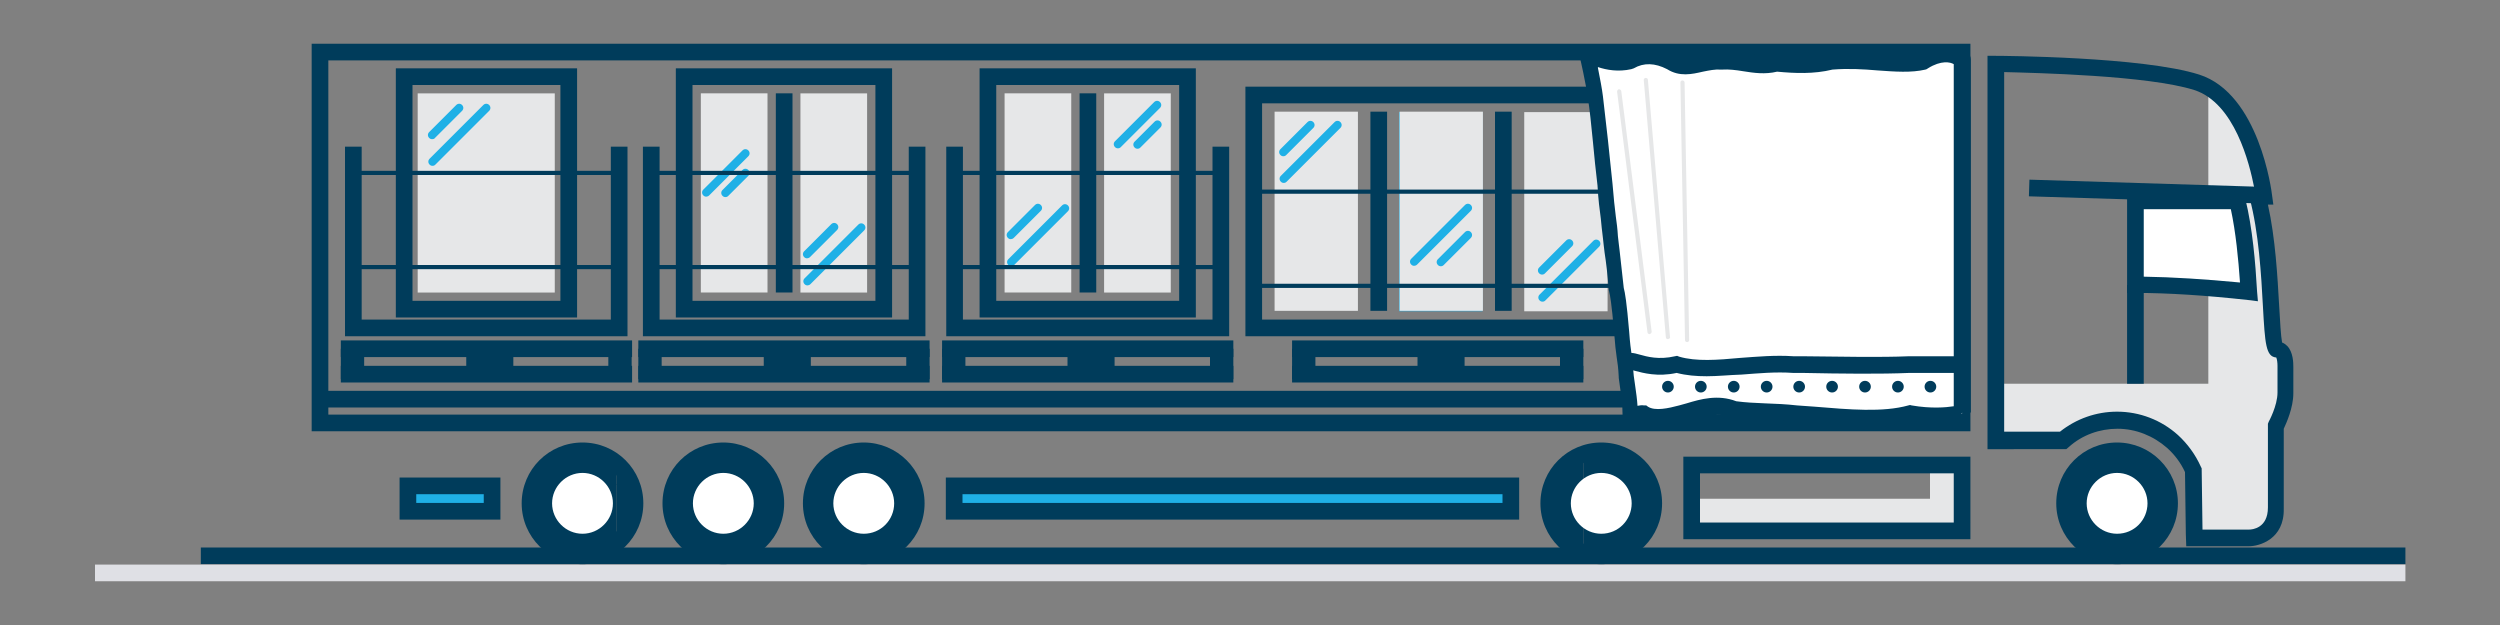 <?xml version="1.0" encoding="utf-8"?>
<!-- Generator: Adobe Illustrator 22.0.0, SVG Export Plug-In . SVG Version: 6.00 Build 0)  -->
<svg version="1.1" id="Layer_1" xmlns="http://www.w3.org/2000/svg" xmlns:xlink="http://www.w3.org/1999/xlink" x="0px" y="0px"
	 viewBox="0 0 600 150" style="enable-background:new 0 0 600 150;" xml:space="preserve">
<rect x="0" y="0" width="600" height="150" fill="#808080" stroke="none"/>
<style type="text/css">
	.st0{fill:#1FB0E6;}
	.st1{fill:#003C5B;}
	.st2{fill:#DFE0E5;}
	.st3{fill:#E6E7E8;}
	.st4{clip-path:url(#SVGID_2_);}
	.st5{fill:none;}
	.st6{clip-path:url(#SVGID_4_);}
	.st7{fill:#FFFFFF;}
	.st8{clip-path:url(#SVGID_6_);}
	.st9{clip-path:url(#SVGID_8_);}
	.st10{clip-path:url(#SVGID_10_);}
</style>
<g>
	<g>
		<rect x="97.9" y="116.6" class="st0" width="20.2" height="6.1"/>
		<path class="st1" d="M120.1,124.7H95.9v-10.1h24.2V124.7z M99.9,120.7h16.2v-2.1H99.9V120.7z"/>
	</g>
	<g>
		<rect x="48.2" y="131.4" class="st1" width="529.1" height="4"/>
	</g>
	<g>
		<rect x="22.8" y="135.5" class="st2" width="554.5" height="4"/>
	</g>
	<g>
		<polygon class="st3" points="463.2,111.6 463.2,119.7 406,119.7 406,127.4 470.9,127.4 470.9,111.6 		"/>
	</g>
	<g>
		<path class="st3" d="M548.6,88c0,0,0,2.5,0,6.3c0,3.8-2.3,8-2.3,8s0,12.3,0,19.6c0,7.2-6.5,7.2-6.5,7.2h-13.1l0-1l-0.2-15.3
			c-1.1-2.6-2.9-5-5-6.9c-3.5-3.1-8.2-5.1-13.3-5.1c-5,0-9.5,1.8-13,4.9H479V92.1h51V21c11,6.3,13.4,26.1,13.4,26.1h-1.6
			c4.1,15.2,2.8,36.8,4.8,36.8S548.6,88,548.6,88z"/>
	</g>
	<g>
		<g>
			<defs>
				<circle id="SVGID_1_" cx="508.1" cy="120.8" r="12.6"/>
			</defs>
			<clipPath id="SVGID_2_">
				<use xlink:href="#SVGID_1_"  style="overflow:visible;"/>
			</clipPath>
			<g class="st4">
				<rect x="496" y="77.7" class="st5" width="38.7" height="38.7"/>
				<rect x="496" y="77.7" class="st1" width="38.7" height="38.7"/>
			</g>
			<g class="st4">
				<rect x="496" y="116.3" class="st5" width="38.7" height="38.7"/>
				<rect x="496" y="116.3" class="st1" width="38.7" height="38.7"/>
			</g>
			<g class="st4">
				<rect x="457.3" y="77.7" class="st5" width="38.7" height="38.7"/>
				<rect x="457.3" y="77.7" class="st1" width="38.7" height="38.7"/>
			</g>
			<g class="st4">
				<rect x="457.3" y="116.3" class="st5" width="38.7" height="38.7"/>
				<rect x="457.3" y="116.3" class="st1" width="38.7" height="38.7"/>
			</g>
		</g>
		<path class="st1" d="M508.1,135.4c-8,0-14.6-6.5-14.6-14.6s6.5-14.6,14.6-14.6c8,0,14.6,6.5,14.6,14.6S516.2,135.4,508.1,135.4z
			 M508.1,110.2c-5.8,0-10.6,4.8-10.6,10.6s4.8,10.6,10.6,10.6s10.6-4.8,10.6-10.6S514,110.2,508.1,110.2z"/>
	</g>
	<g>
		<path class="st1" d="M539.8,131.1h-15.1l-0.1-2.9l-0.2-14.9c-1-2.2-2.5-4.2-4.3-5.8c-3.3-2.9-7.5-4.6-11.9-4.6
			c-4.3,0-8.5,1.5-11.7,4.4l-0.6,0.5H477V13.4l2,0c1.4,0,35.3,0.2,48.8,4.5c14.4,4.6,17.4,28,17.5,29l0.3,2.2h-1.3
			c1.8,8.1,2.3,17.3,2.7,24.3c0.2,3.4,0.4,7.3,0.7,8.8c0.5,0.2,0.9,0.5,1.2,0.8c1.5,1.5,1.5,4.2,1.5,5.1v6.3c0,3.5-1.7,7.2-2.3,8.5
			v19.1C548.3,129.5,542.1,131.1,539.8,131.1z M528.6,127.1h11.2c0.7,0,4.5-0.3,4.5-5.3v-20.1l0.2-0.5c0,0,2.1-3.8,2.1-7l0-6.4
			c0-0.7-0.1-1.6-0.3-2c-2.5-0.2-2.7-3.3-3.2-12.3c-0.4-7.5-1-17.8-3.2-26l-0.7-2.5h1.8c-1.1-5.7-4.7-20.3-14.4-23.4
			c-11.1-3.5-38.1-4.1-45.6-4.3v86.3h13.4c3.9-3.1,8.7-4.8,13.7-4.8c5.4,0,10.6,2,14.6,5.6c2.3,2.1,4.2,4.7,5.5,7.6l0.2,0.4
			L528.6,127.1z"/>
	</g>
	<g>
		<rect x="229" y="116.6" class="st0" width="133.6" height="6.1"/>
		<path class="st1" d="M364.6,124.7H227v-10.1h137.6V124.7z M231,120.7h129.6v-2.1H231V120.7z"/>
	</g>
	<g>
		<path class="st1" d="M472.9,129.4H404v-19.8h68.9V129.4z M408,125.4h60.9v-11.8H408V125.4z"/>
	</g>
	<g>
		
			<rect x="512.4" y="18.8" transform="matrix(3.092194e-02 -1 1 3.092194e-02 452.291 558.936)" class="st1" width="4" height="54.9"/>
	</g>
	<g>
		<rect x="510.5" y="68.4" class="st1" width="4" height="23.7"/>
	</g>
	<g>
		<g>
			<defs>
				<circle id="SVGID_3_" cx="384.3" cy="120.8" r="12.6"/>
			</defs>
			<clipPath id="SVGID_4_">
				<use xlink:href="#SVGID_3_"  style="overflow:visible;"/>
			</clipPath>
			<g class="st6">
				<rect x="380" y="77.7" class="st5" width="38.7" height="38.7"/>
				<rect x="380" y="77.7" class="st1" width="38.7" height="38.7"/>
			</g>
			<g class="st6">
				<rect x="380" y="116.3" class="st5" width="38.7" height="38.7"/>
				<rect x="380" y="116.3" class="st1" width="38.7" height="38.7"/>
			</g>
			<g class="st6">
				<rect x="341.3" y="77.7" class="st5" width="38.7" height="38.7"/>
				<rect x="341.3" y="77.7" class="st1" width="38.7" height="38.7"/>
			</g>
			<g class="st6">
				<rect x="341.3" y="116.3" class="st5" width="38.7" height="38.7"/>
				<rect x="341.3" y="116.3" class="st1" width="38.7" height="38.7"/>
			</g>
		</g>
		<path class="st1" d="M384.3,135.4c-8,0-14.6-6.5-14.6-14.6s6.5-14.6,14.6-14.6s14.6,6.5,14.6,14.6S392.4,135.4,384.3,135.4z
			 M384.3,110.2c-5.8,0-10.6,4.8-10.6,10.6s4.8,10.6,10.6,10.6s10.6-4.8,10.6-10.6S390.2,110.2,384.3,110.2z"/>
	</g>
	<g>
		<circle class="st7" cx="384.3" cy="120.8" r="5.3"/>
		<path class="st7" d="M384.3,128.1c-4,0-7.3-3.3-7.3-7.3s3.3-7.3,7.3-7.3s7.3,3.3,7.3,7.3S388.4,128.1,384.3,128.1z M384.3,117.5
			c-1.8,0-3.3,1.5-3.3,3.3s1.5,3.3,3.3,3.3s3.3-1.5,3.3-3.3S386.2,117.5,384.3,117.5z"/>
	</g>
	<g>
		<g>
			<defs>
				<circle id="SVGID_5_" cx="173.6" cy="120.8" r="12.6"/>
			</defs>
			<clipPath id="SVGID_6_">
				<use xlink:href="#SVGID_5_"  style="overflow:visible;"/>
			</clipPath>
			<g class="st8">
				<rect x="148" y="77.7" class="st5" width="38.7" height="38.7"/>
				<rect x="148" y="77.7" class="st1" width="38.7" height="38.7"/>
			</g>
			<g class="st8">
				<rect x="148" y="116.3" class="st5" width="38.7" height="38.7"/>
				<rect x="148" y="116.3" class="st1" width="38.7" height="38.7"/>
			</g>
		</g>
		<path class="st1" d="M173.6,135.4c-8,0-14.6-6.5-14.6-14.6s6.5-14.6,14.6-14.6c8,0,14.6,6.5,14.6,14.6S181.6,135.4,173.6,135.4z
			 M173.6,110.2c-5.8,0-10.6,4.8-10.6,10.6s4.8,10.6,10.6,10.6c5.8,0,10.6-4.8,10.6-10.6S179.4,110.2,173.6,110.2z"/>
	</g>
	<g>
		<g>
			<defs>
				<circle id="SVGID_7_" cx="207.3" cy="120.8" r="12.6"/>
			</defs>
			<clipPath id="SVGID_8_">
				<use xlink:href="#SVGID_7_"  style="overflow:visible;"/>
			</clipPath>
			<g class="st9">
				<rect x="186.7" y="77.7" class="st5" width="38.7" height="38.7"/>
				<rect x="186.7" y="77.7" class="st1" width="38.7" height="38.7"/>
			</g>
			<g class="st9">
				<rect x="186.7" y="116.3" class="st5" width="38.7" height="38.7"/>
				<rect x="186.7" y="116.3" class="st1" width="38.7" height="38.7"/>
			</g>
		</g>
		<path class="st1" d="M207.3,135.4c-8,0-14.6-6.5-14.6-14.6s6.5-14.6,14.6-14.6c8,0,14.6,6.5,14.6,14.6S215.4,135.4,207.3,135.4z
			 M207.3,110.2c-5.8,0-10.6,4.8-10.6,10.6s4.8,10.6,10.6,10.6c5.8,0,10.6-4.8,10.6-10.6S213.2,110.2,207.3,110.2z"/>
	</g>
	<g>
		<circle class="st7" cx="173.6" cy="120.8" r="5.3"/>
		<path class="st7" d="M173.6,128.1c-4,0-7.3-3.3-7.3-7.3s3.3-7.3,7.3-7.3c4,0,7.3,3.3,7.3,7.3S177.6,128.1,173.6,128.1z
			 M173.6,117.5c-1.8,0-3.3,1.5-3.3,3.3s1.5,3.3,3.3,3.3s3.3-1.5,3.3-3.3S175.4,117.5,173.6,117.5z"/>
	</g>
	<g>
		<circle class="st7" cx="207.3" cy="120.8" r="5.3"/>
		<path class="st7" d="M207.3,128.1c-4,0-7.3-3.3-7.3-7.3s3.3-7.3,7.3-7.3c4,0,7.3,3.3,7.3,7.3S211.4,128.1,207.3,128.1z
			 M207.3,117.5c-1.8,0-3.3,1.5-3.3,3.3s1.5,3.3,3.3,3.3s3.3-1.5,3.3-3.3S209.1,117.5,207.3,117.5z"/>
	</g>
	<g>
		<g>
			<defs>
				<circle id="SVGID_9_" cx="139.8" cy="120.8" r="12.6"/>
			</defs>
			<clipPath id="SVGID_10_">
				<use xlink:href="#SVGID_9_"  style="overflow:visible;"/>
			</clipPath>
			<g class="st10">
				<rect x="148" y="77.7" class="st5" width="38.7" height="38.7"/>
				<rect x="148" y="77.7" class="st1" width="38.7" height="38.7"/>
			</g>
			<g class="st10">
				<rect x="148" y="116.3" class="st5" width="38.7" height="38.7"/>
				<rect x="148" y="116.3" class="st1" width="38.7" height="38.7"/>
			</g>
			<g class="st10">
				<rect x="109.3" y="77.7" class="st5" width="38.7" height="38.7"/>
				<rect x="109.3" y="77.7" class="st1" width="38.7" height="38.7"/>
			</g>
			<g class="st10">
				<rect x="109.3" y="116.3" class="st5" width="38.7" height="38.7"/>
				<rect x="109.3" y="116.3" class="st1" width="38.7" height="38.7"/>
			</g>
		</g>
		<path class="st1" d="M139.8,135.4c-8,0-14.6-6.5-14.6-14.6s6.5-14.6,14.6-14.6s14.6,6.5,14.6,14.6S147.8,135.4,139.8,135.4z
			 M139.8,110.2c-5.8,0-10.6,4.8-10.6,10.6s4.8,10.6,10.6,10.6s10.6-4.8,10.6-10.6S145.6,110.2,139.8,110.2z"/>
	</g>
	<g>
		<circle class="st7" cx="139.8" cy="120.8" r="5.3"/>
		<path class="st7" d="M139.8,128.1c-4,0-7.3-3.3-7.3-7.3s3.3-7.3,7.3-7.3s7.3,3.3,7.3,7.3S143.8,128.1,139.8,128.1z M139.8,117.5
			c-1.8,0-3.3,1.5-3.3,3.3s1.5,3.3,3.3,3.3s3.3-1.5,3.3-3.3S141.6,117.5,139.8,117.5z"/>
	</g>
	<g>
		<circle class="st7" cx="508.1" cy="120.8" r="5.3"/>
		<path class="st7" d="M508.1,128.1c-4,0-7.3-3.3-7.3-7.3s3.3-7.3,7.3-7.3c4,0,7.3,3.3,7.3,7.3S512.2,128.1,508.1,128.1z
			 M508.1,117.5c-1.8,0-3.3,1.5-3.3,3.3s1.5,3.3,3.3,3.3s3.3-1.5,3.3-3.3S510,117.5,508.1,117.5z"/>
	</g>
	<g>
		<path class="st7" d="M539.8,70.1c-7.9-0.9-17.8-1.7-27.2-1.7V48.3H537C538.7,55.2,539.3,63.4,539.8,70.1z"/>
		<path class="st1" d="M541.9,72.3l-2.4-0.3c-10-1.1-19.1-1.7-27-1.7h-2V46.3h28l0.4,1.5c1.7,7,2.4,15.1,2.8,22.2L541.9,72.3z
			 M514.5,66.4c6.9,0.1,14.7,0.6,23.1,1.4c-0.4-5.7-1-12-2.2-17.6h-20.9V66.4z"/>
	</g>
	<g>
		<path class="st1" d="M472.9,103.5H74.8v-93h398.1V103.5z M78.8,99.5h390.1v-85H78.8V99.5z"/>
	</g>
	<g>
		<rect x="76.8" y="93.8" class="st1" width="394.1" height="4"/>
	</g>
	<g>
		<polygon class="st1" points="150.6,80.7 82.8,80.7 82.8,35.2 86.8,35.2 86.8,76.7 146.6,76.7 146.6,35.2 150.6,35.2 		"/>
	</g>
	<g>
		<path class="st1" d="M138.5,76.2H95V16.4h43.5V76.2z M99,72.2h35.5V20.4H99V72.2z"/>
	</g>
	<g>
		<rect x="81.8" y="81.7" class="st1" width="69.9" height="4"/>
	</g>
	<g>
		<rect x="81.8" y="87.8" class="st1" width="69.9" height="4"/>
	</g>
	<g>
		
			<rect x="100.3" y="22.4" transform="matrix(-1 -1.224647e-16 1.224647e-16 -1 233.444 92.611)" class="st3" width="32.9" height="47.8"/>
	</g>
	<g>
		<rect x="111.9" y="83.7" class="st1" width="11.3" height="7.3"/>
	</g>
	<g>
		<rect x="146" y="83.7" class="st1" width="5.6" height="7.3"/>
	</g>
	<g>
		<rect x="81.8" y="83.7" class="st1" width="5.6" height="7.3"/>
	</g>
	<g>
		<rect x="84.8" y="63.6" class="st1" width="63.8" height="1"/>
	</g>
	<g>
		<rect x="84.8" y="41" class="st1" width="63.8" height="1"/>
	</g>
	<g>
		<polygon class="st1" points="295,80.7 227.1,80.7 227.1,35.2 231.1,35.2 231.1,76.7 291,76.7 291,35.2 295,35.2 		"/>
	</g>
	<g>
		<path class="st1" d="M287,76.2h-51.9V16.4H287V76.2z M239.1,72.2H283V20.4h-43.9V72.2z"/>
	</g>
	<g>
		<rect x="259.1" y="22.4" class="st1" width="4" height="47.8"/>
	</g>
	<g>
		<rect x="226.1" y="81.7" class="st1" width="69.9" height="4"/>
	</g>
	<g>
		<rect x="226.1" y="87.8" class="st1" width="69.9" height="4"/>
	</g>
	<g>
		<rect x="241.1" y="22.4" class="st3" width="16" height="47.8"/>
	</g>
	<g>
		
			<rect x="265.1" y="22.4" transform="matrix(-1 -1.224647e-16 1.224647e-16 -1 546.085 92.611)" class="st3" width="16" height="47.8"/>
	</g>
	<g>
		<rect x="256.2" y="83.7" class="st1" width="11.3" height="7.3"/>
	</g>
	<g>
		<rect x="290.4" y="83.7" class="st1" width="5.6" height="7.3"/>
	</g>
	<g>
		<rect x="226.1" y="83.7" class="st1" width="5.6" height="7.3"/>
	</g>
	<g>
		<rect x="229.1" y="41" class="st1" width="63.8" height="1"/>
	</g>
	<g>
		<polygon class="st1" points="222.1,80.7 154.3,80.7 154.3,35.2 158.3,35.2 158.3,76.7 218.1,76.7 218.1,35.2 222.1,35.2 		"/>
	</g>
	<g>
		<path class="st1" d="M214.1,76.2h-51.9V16.4h51.9V76.2z M166.2,72.2h43.9V20.4h-43.9V72.2z"/>
	</g>
	<g>
		<rect x="186.2" y="22.4" class="st1" width="4" height="47.8"/>
	</g>
	<g>
		<rect x="153.2" y="81.7" class="st1" width="69.9" height="4"/>
	</g>
	<g>
		<rect x="153.2" y="87.8" class="st1" width="69.9" height="4"/>
	</g>
	<g>
		<rect x="168.2" y="22.4" class="st3" width="16" height="47.8"/>
	</g>
	<g>
		
			<rect x="192.2" y="22.4" transform="matrix(-1 -1.224647e-16 1.224647e-16 -1 400.304 92.611)" class="st3" width="16" height="47.8"/>
	</g>
	<g>
		<rect x="183.3" y="83.7" class="st1" width="11.3" height="7.3"/>
	</g>
	<g>
		<rect x="217.5" y="83.7" class="st1" width="5.6" height="7.3"/>
	</g>
	<g>
		<rect x="153.2" y="83.7" class="st1" width="5.6" height="7.3"/>
	</g>
	<g>
		<g>
			<path class="st0" d="M103.7,33.4c-0.3,0-0.5-0.1-0.7-0.3c-0.4-0.4-0.4-1,0-1.4l6.5-6.5c0.4-0.4,1-0.4,1.4,0s0.4,1,0,1.4l-6.5,6.5
				C104.3,33.3,104,33.4,103.7,33.4z"/>
		</g>
		<g>
			<path class="st0" d="M103.8,39.8c-0.3,0-0.5-0.1-0.7-0.3c-0.4-0.4-0.4-1,0-1.4L116,25.2c0.4-0.4,1-0.4,1.4,0s0.4,1,0,1.4
				l-12.9,12.9C104.3,39.7,104.1,39.8,103.8,39.8z"/>
		</g>
	</g>
	<g>
		<g>
			<path class="st0" d="M242.6,57.4c-0.3,0-0.5-0.1-0.7-0.3c-0.4-0.4-0.4-1,0-1.4l6.5-6.5c0.4-0.4,1-0.4,1.4,0s0.4,1,0,1.4l-6.5,6.5
				C243.1,57.3,242.8,57.4,242.6,57.4z"/>
		</g>
		<g>
			<path class="st0" d="M242.7,63.9c-0.3,0-0.5-0.1-0.7-0.3c-0.4-0.4-0.4-1,0-1.4l12.9-12.9c0.4-0.4,1-0.4,1.4,0s0.4,1,0,1.4
				l-12.9,12.9C243.2,63.8,242.9,63.9,242.7,63.9z"/>
		</g>
	</g>
	<g>
		<g>
			<path class="st0" d="M193.7,62c-0.3,0-0.5-0.1-0.7-0.3c-0.4-0.4-0.4-1,0-1.4l6.5-6.5c0.4-0.4,1-0.4,1.4,0s0.4,1,0,1.4l-6.5,6.5
				C194.2,61.9,193.9,62,193.7,62z"/>
		</g>
		<g>
			<path class="st0" d="M193.8,68.5c-0.3,0-0.5-0.1-0.7-0.3c-0.4-0.4-0.4-1,0-1.4l12.9-12.9c0.4-0.4,1-0.4,1.4,0s0.4,1,0,1.4
				l-12.9,12.9C194.3,68.4,194,68.5,193.8,68.5z"/>
		</g>
	</g>
	<g>
		<g>
			<path class="st0" d="M174.1,47.3c-0.3,0-0.5-0.1-0.7-0.3c-0.4-0.4-0.4-1,0-1.4l4.8-4.8c0.4-0.4,1-0.4,1.4,0s0.4,1,0,1.4l-4.8,4.8
				C174.6,47.2,174.4,47.3,174.1,47.3z"/>
		</g>
		<g>
			<path class="st0" d="M169.5,47.2c-0.3,0-0.5-0.1-0.7-0.3c-0.4-0.4-0.4-1,0-1.4l9.4-9.4c0.4-0.4,1-0.4,1.4,0s0.4,1,0,1.4l-9.4,9.4
				C170,47.1,169.7,47.2,169.5,47.2z"/>
		</g>
	</g>
	<g>
		<g>
			<path class="st0" d="M273,35.7c-0.3,0-0.5-0.1-0.7-0.3c-0.4-0.4-0.4-1,0-1.4l4.8-4.8c0.4-0.4,1-0.4,1.4,0s0.4,1,0,1.4l-4.8,4.8
				C273.5,35.6,273.3,35.7,273,35.7z"/>
		</g>
		<g>
			<path class="st0" d="M268.3,35.6c-0.3,0-0.5-0.1-0.7-0.3c-0.4-0.4-0.4-1,0-1.4l9.4-9.4c0.4-0.4,1-0.4,1.4,0s0.4,1,0,1.4l-9.4,9.4
				C268.8,35.5,268.6,35.6,268.3,35.6z"/>
		</g>
	</g>
	<g>
		<g>
			<rect x="310.1" y="81.7" class="st1" width="69.9" height="4"/>
		</g>
		<g>
			<rect x="310.1" y="87.8" class="st1" width="69.9" height="4"/>
		</g>
		<g>
			<rect x="340.2" y="83.7" class="st1" width="11.3" height="7.3"/>
		</g>
		<g>
			<rect x="374.4" y="83.7" class="st1" width="5.6" height="7.3"/>
		</g>
		<g>
			<rect x="310.1" y="83.7" class="st1" width="5.6" height="7.3"/>
		</g>
		<g>
			<g>
				<path class="st1" d="M392.8,80.7h-93.9V20.8h93.9V80.7z M302.9,76.7h85.9V24.8h-85.9V76.7z"/>
			</g>
			<g>
				<rect x="328.9" y="26.8" class="st1" width="4" height="47.8"/>
			</g>
			<g>
				<rect x="305.9" y="26.8" class="st3" width="20" height="47.8"/>
			</g>
			<g>
				
					<rect x="335.9" y="26.8" transform="matrix(-1 -1.224647e-16 1.224647e-16 -1 691.691 101.509)" class="st0" width="20" height="47.8"/>
			</g>
			<g>
				<rect x="358.8" y="26.8" class="st1" width="4" height="47.8"/>
			</g>
			<g>
				<rect x="335.9" y="26.8" class="st3" width="20" height="47.8"/>
			</g>
			<g>
				
					<rect x="365.8" y="26.8" transform="matrix(-1 -1.224647e-16 1.224647e-16 -1 751.62 101.509)" class="st3" width="20" height="47.8"/>
			</g>
		</g>
		<g>
			<rect x="300.9" y="45.5" class="st1" width="89.9" height="1"/>
		</g>
		<g>
			<g>
				<path class="st0" d="M308,37.5c-0.3,0-0.5-0.1-0.7-0.3c-0.4-0.4-0.4-1,0-1.4l6.5-6.5c0.4-0.4,1-0.4,1.4,0s0.4,1,0,1.4l-6.5,6.5
					C308.5,37.4,308.3,37.5,308,37.5z"/>
			</g>
			<g>
				<path class="st0" d="M308.1,43.9c-0.3,0-0.5-0.1-0.7-0.3c-0.4-0.4-0.4-1,0-1.4l12.9-12.9c0.4-0.4,1-0.4,1.4,0s0.4,1,0,1.4
					l-12.9,12.9C308.6,43.8,308.4,43.9,308.1,43.9z"/>
			</g>
		</g>
		<g>
			<g>
				<path class="st0" d="M370.1,65.9c-0.3,0-0.5-0.1-0.7-0.3c-0.4-0.4-0.4-1,0-1.4l6.5-6.5c0.4-0.4,1-0.4,1.4,0s0.4,1,0,1.4
					l-6.5,6.5C370.6,65.8,370.4,65.9,370.1,65.9z"/>
			</g>
			<g>
				<path class="st0" d="M370.2,72.4c-0.3,0-0.5-0.1-0.7-0.3c-0.4-0.4-0.4-1,0-1.4l12.9-12.9c0.4-0.4,1-0.4,1.4,0s0.4,1,0,1.4
					l-12.9,12.9C370.7,72.3,370.5,72.4,370.2,72.4z"/>
			</g>
		</g>
		<g>
			<g>
				<path class="st0" d="M345.8,63.9c-0.3,0-0.5-0.1-0.7-0.3c-0.4-0.4-0.4-1,0-1.4l6.5-6.5c0.4-0.4,1-0.4,1.4,0s0.4,1,0,1.4
					l-6.5,6.5C346.3,63.8,346.1,63.9,345.8,63.9z"/>
			</g>
			<g>
				<path class="st0" d="M339.4,63.8c-0.3,0-0.5-0.1-0.7-0.3c-0.4-0.4-0.4-1,0-1.4l12.9-12.9c0.4-0.4,1-0.4,1.4,0s0.4,1,0,1.4
					l-12.9,12.9C339.9,63.7,339.6,63.8,339.4,63.8z"/>
			</g>
		</g>
		<g>
			<rect x="300.9" y="68.1" class="st1" width="89.9" height="1"/>
		</g>
	</g>
	<g>
		<g>
			<polygon class="st1" points="464.1,80.7 396.3,80.7 396.3,35.2 400.3,35.2 400.3,76.7 460.1,76.7 460.1,35.2 464.1,35.2 			"/>
		</g>
		<g>
			<path class="st1" d="M456.2,76.2h-51.9V16.4h51.9V76.2z M408.2,72.2h43.9V20.4h-43.9V72.2z"/>
		</g>
		<g>
			<rect x="428.2" y="22.4" class="st1" width="4" height="47.8"/>
		</g>
		<g>
			<rect x="395.3" y="81.7" class="st1" width="69.9" height="4"/>
		</g>
		<g>
			<rect x="395.3" y="87.8" class="st1" width="69.9" height="4"/>
		</g>
		<g>
			<rect x="410.2" y="22.4" class="st3" width="16" height="47.8"/>
		</g>
		<g>
			
				<rect x="434.2" y="22.4" transform="matrix(-1 -1.224647e-16 1.224647e-16 -1 884.367 92.611)" class="st3" width="16" height="47.8"/>
		</g>
		<g>
			<rect x="425.4" y="83.7" class="st1" width="11.3" height="7.3"/>
		</g>
		<g>
			<rect x="459.5" y="83.7" class="st1" width="5.6" height="7.3"/>
		</g>
		<g>
			<rect x="395.3" y="83.7" class="st1" width="5.6" height="7.3"/>
		</g>
		<g>
			<rect x="398.3" y="41" class="st1" width="63.8" height="1"/>
		</g>
		<g>
			<g>
				<path class="st0" d="M418.2,40.9c-0.3,0-0.5-0.1-0.7-0.3c-0.4-0.4-0.4-1,0-1.4l4.8-4.8c0.4-0.4,1-0.4,1.4,0s0.4,1,0,1.4
					l-4.8,4.8C418.7,40.8,418.4,40.9,418.2,40.9z"/>
			</g>
			<g>
				<path class="st0" d="M413.5,40.8c-0.3,0-0.5-0.1-0.7-0.3c-0.4-0.4-0.4-1,0-1.4l9.4-9.4c0.4-0.4,1-0.4,1.4,0s0.4,1,0,1.4
					l-9.4,9.4C414,40.7,413.7,40.8,413.5,40.8z"/>
			</g>
		</g>
		<g>
			<g>
				<path class="st0" d="M437.8,63.6c-0.3,0-0.5-0.1-0.7-0.3c-0.4-0.4-0.4-1,0-1.4l4.8-4.8c0.4-0.4,1-0.4,1.4,0s0.4,1,0,1.4
					l-4.8,4.8C438.4,63.5,438.1,63.6,437.8,63.6z"/>
			</g>
			<g>
				<path class="st0" d="M437.9,68.3c-0.3,0-0.5-0.1-0.7-0.3c-0.4-0.4-0.4-1,0-1.4l9.4-9.4c0.4-0.4,1-0.4,1.4,0s0.4,1,0,1.4
					l-9.4,9.4C438.4,68.2,438.2,68.3,437.9,68.3z"/>
			</g>
		</g>
		<g>
			<rect x="398.3" y="63.6" class="st1" width="63.8" height="1"/>
		</g>
	</g>
	<g>
		<rect x="156.3" y="63.6" class="st1" width="63.8" height="1"/>
	</g>
	<g>
		<rect x="229.1" y="63.6" class="st1" width="63.8" height="1"/>
	</g>
	<g>
		<rect x="156.3" y="41" class="st1" width="63.8" height="1"/>
	</g>
	<g>
		<g>
			<path class="st7" d="M470.9,99.3c0-0.2-5,1.3-12.4,0c-7.5,2-17.4,0.8-27.4,0c-5-0.6-10-0.4-14.6-1c-4.7-1.8-9,0.1-12.8,1
				c-3.7,1-6.8,1.4-9,0c-2.2-0.1-3.4,1.8-3.4,0c0-2.7-0.4-4.6-1-8.8c-0.3-4.7-0.7-5.1-1-10.7c-0.4-5-0.8-8.8-1.3-10.3
				c-0.4-5.6-0.9-8.5-1.4-12.6c-0.5-4.5-0.9-6.9-1.4-12.5c-0.9-7.7-1.7-16.6-2.3-21c-0.6-4-2.2-11.3-2.2-10.5c0-0.4,4.7,3,10.4,1.7
				c2.8-1.6,6.2-1.8,10,0.2c3.7,2.4,7.8-0.7,12.1-0.2c4.3-0.4,8.7,1.7,13.2,0.4c4.5,0.4,8.9,0.6,13.2-0.4c8.5-0.7,16.4,1.4,22.1,0
				c5.7-3.5,9.3-0.7,9.3,0c0-0.6,0,2,0,8.8c0,8.6,0,7.6,0,21c0,4.3,0,8.3,0,12.4s0,7.7,0,12.7c0,4,0,7.1,0,11.5c0,1.6,0,8,0,9.5
				C470.9,95.8,470.9,99.3,470.9,99.3z"/>
			<path class="st1" d="M448.5,102.4c-4.2,0-8.7-0.4-13.3-0.8c-1.4-0.1-2.8-0.2-4.2-0.3l-0.1,0c-2.4-0.3-4.9-0.4-7.3-0.5
				c-2.4-0.1-4.9-0.2-7.4-0.5l-0.2,0l-0.2-0.1c-3.3-1.3-6.5-0.3-9.6,0.5c-0.7,0.2-1.3,0.4-1.9,0.5c-3.5,0.9-7.1,1.6-10,0.1
				c-0.3,0.1-0.7,0.2-1,0.3c-0.7,0.3-1.7,0.8-2.8,0c-0.7-0.5-1.1-1.3-1.1-2.4c0-2-0.2-3.6-0.6-6.3c-0.1-0.7-0.2-1.4-0.3-2.2l0-0.2
				c-0.1-2.2-0.3-3.5-0.5-4.8c-0.2-1.4-0.4-3-0.6-5.8c-0.6-7-1-9.2-1.2-9.9l-0.1-0.4c-0.3-3.9-0.6-6.4-1-9c-0.1-1.1-0.3-2.2-0.4-3.5
				c-0.2-1.8-0.4-3.2-0.5-4.6c-0.3-2.2-0.6-4.5-0.8-8c-0.4-3.4-0.8-7.1-1.1-10.5c-0.4-4.1-0.8-8-1.2-10.4c-0.5-3.6-1.8-9.4-2-10.1
				c0.2,0.7-1.2-0.5-0.2-0.7h2h-2v-1.9l1.9-0.2c0.6,0,1.1,0,1.4,0.3c0.1,0,0.2,0.1,0.3,0.1c1.4,0.6,4.6,2,8.1,1.4
				c3.6-1.9,7.6-1.8,11.6,0.4l0.1,0.1c1.5,1,3.1,0.6,5.6,0.1c1.6-0.4,3.5-0.8,5.4-0.6c2-0.2,4,0.1,5.8,0.4c2.4,0.4,4.6,0.7,6.8,0.1
				l0.4-0.1l0.4,0c4.1,0.4,8.5,0.6,12.5-0.4l0.3-0.1c4.1-0.3,8.1-0.1,11.6,0.2c3.9,0.3,7.2,0.5,9.9-0.1c5.3-3.1,9-1.4,10-0.9
				c0.7,0.4,2,1.3,2,2.7h0v84.7h-2l-1.3,1.5c0.5,0.5,1.1,0.5,1.4,0.5c-0.1,0-0.2,0-0.4,0.1c-1.7,0.3-6,1-12,0
				C455.5,102.1,452.1,102.4,448.5,102.4z M431.3,97.3c1.4,0.1,2.8,0.2,4.2,0.3c8.4,0.7,16.4,1.4,22.5-0.3l0.4-0.1l0.4,0.1
				c4.6,0.8,8.2,0.5,10.1,0.2V15.4c-0.8-0.5-3-1-6.2,1l-0.3,0.2l-0.3,0.1c-3.4,0.8-7.3,0.5-11.5,0.2c-3.5-0.3-7-0.5-10.8-0.2
				c-4.5,1.1-9,0.9-13.3,0.5c-2.9,0.7-5.6,0.3-8.1-0.1c-1.8-0.3-3.5-0.5-5-0.4l-0.2,0l-0.2,0c-1.4-0.1-2.8,0.2-4.3,0.5
				c-2.6,0.6-5.6,1.3-8.6-0.6c-2.9-1.5-5.6-1.6-8-0.2l-0.3,0.1l-0.3,0.1c-3.1,0.7-5.9,0.2-8-0.5c0,0.1,0,0.1,0,0.2
				c0.5,2.5,1,5.1,1.2,6.8c0.3,2.5,0.7,6.2,1.2,10.5c0.4,3.4,0.7,7.1,1.1,10.5c0.3,3.5,0.5,5.6,0.8,7.9c0.2,1.4,0.4,2.9,0.5,4.7
				c0.1,1.2,0.3,2.3,0.4,3.4c0.3,2.5,0.6,5.2,1,9c0.3,1.1,0.7,3.4,1.3,10.5c0.2,2.8,0.4,4.2,0.6,5.6c0.2,1.4,0.3,2.7,0.5,5
				c0.1,0.8,0.2,1.5,0.3,2.1c0.3,2.1,0.5,3.5,0.6,5.1c0.5-0.1,1-0.2,1.6-0.1l0.5,0l0.4,0.3c1.7,1.1,4.9,0.4,7.5-0.3
				c0.6-0.2,1.2-0.3,1.8-0.5c3.3-1,7.5-2.2,11.9-0.5c2.2,0.3,4.4,0.4,6.8,0.5C426.2,96.9,428.7,97,431.3,97.3z"/>
		</g>
		<g>
			<path class="st7" d="M390.8,87.3c0-2.1,4,1.9,11.6,0.1c7.6,2.3,17.8-0.7,27.9,0c10.1,0.1,20.3,0.3,27.9,0c7.6,0,12.7,0,12.7,0"/>
			<path class="st1" d="M409.6,90.3c-2.5,0-4.9-0.2-7.2-0.8c-4.6,1-8.1,0-10-0.5c-0.4-0.1-0.9-0.2-1-0.3c0.1,0-1.4,0-1.1-0.4
				c0.4-0.4-1.5-0.8-1.5-1l0,0c0-1.2,0.6-1.8,1-2.1c1.1-0.8,2.3-0.5,3.7-0.1c1.8,0.5,4.6,1.3,8.5,0.4l0.5-0.1l0.5,0.2
				c4.1,1.2,9.2,0.8,14.6,0.3c4.2-0.3,8.4-0.7,12.8-0.4l2.1,0c9.6,0.1,18.6,0.3,25.7,0l12.8,0v4h-12.7c-7,0.3-16.2,0.2-25.8,0
				l-2.2,0c-4.1-0.3-8.3,0.1-12.3,0.4C415,90,412.2,90.3,409.6,90.3z"/>
		</g>
		<g>
			<circle class="st1" cx="400.3" cy="92.8" r="1.4"/>
		</g>
		<g>
			<circle class="st1" cx="408.2" cy="92.8" r="1.4"/>
		</g>
		<g>
			<circle class="st1" cx="416.1" cy="92.8" r="1.4"/>
		</g>
		<g>
			<circle class="st1" cx="424" cy="92.8" r="1.4"/>
		</g>
		<g>
			<circle class="st1" cx="431.8" cy="92.8" r="1.4"/>
		</g>
		<g>
			<circle class="st1" cx="439.7" cy="92.8" r="1.4"/>
		</g>
		<g>
			<circle class="st1" cx="447.6" cy="92.8" r="1.4"/>
		</g>
		<g>
			<circle class="st1" cx="455.5" cy="92.8" r="1.4"/>
		</g>
		<g>
			<circle class="st1" cx="463.3" cy="92.8" r="1.4"/>
		</g>
		<g>
			<path class="st3" d="M395.9,80.2c-0.2,0-0.5-0.2-0.5-0.4l-7.3-57.8c0-0.3,0.2-0.5,0.4-0.6c0.3,0,0.5,0.2,0.6,0.4l7.3,57.8
				C396.4,79.9,396.2,80.1,395.9,80.2C395.9,80.2,395.9,80.2,395.9,80.2z"/>
		</g>
		<g>
			<path class="st3" d="M400.3,81.4c-0.3,0-0.5-0.2-0.5-0.5l-5.3-61.7c0-0.3,0.2-0.5,0.5-0.5c0.3,0,0.5,0.2,0.5,0.5l5.3,61.7
				C400.9,81.1,400.7,81.3,400.3,81.4C400.4,81.4,400.3,81.4,400.3,81.4z"/>
		</g>
		<g>
			<path class="st3" d="M404.9,82.1c-0.3,0-0.5-0.2-0.5-0.5l-1.1-61.8c0-0.3,0.2-0.5,0.5-0.5c0.2,0,0.5,0.2,0.5,0.5l1.1,61.8
				C405.4,81.9,405.2,82.1,404.9,82.1C404.9,82.1,404.9,82.1,404.9,82.1z"/>
		</g>
	</g>
</g>
</svg>
